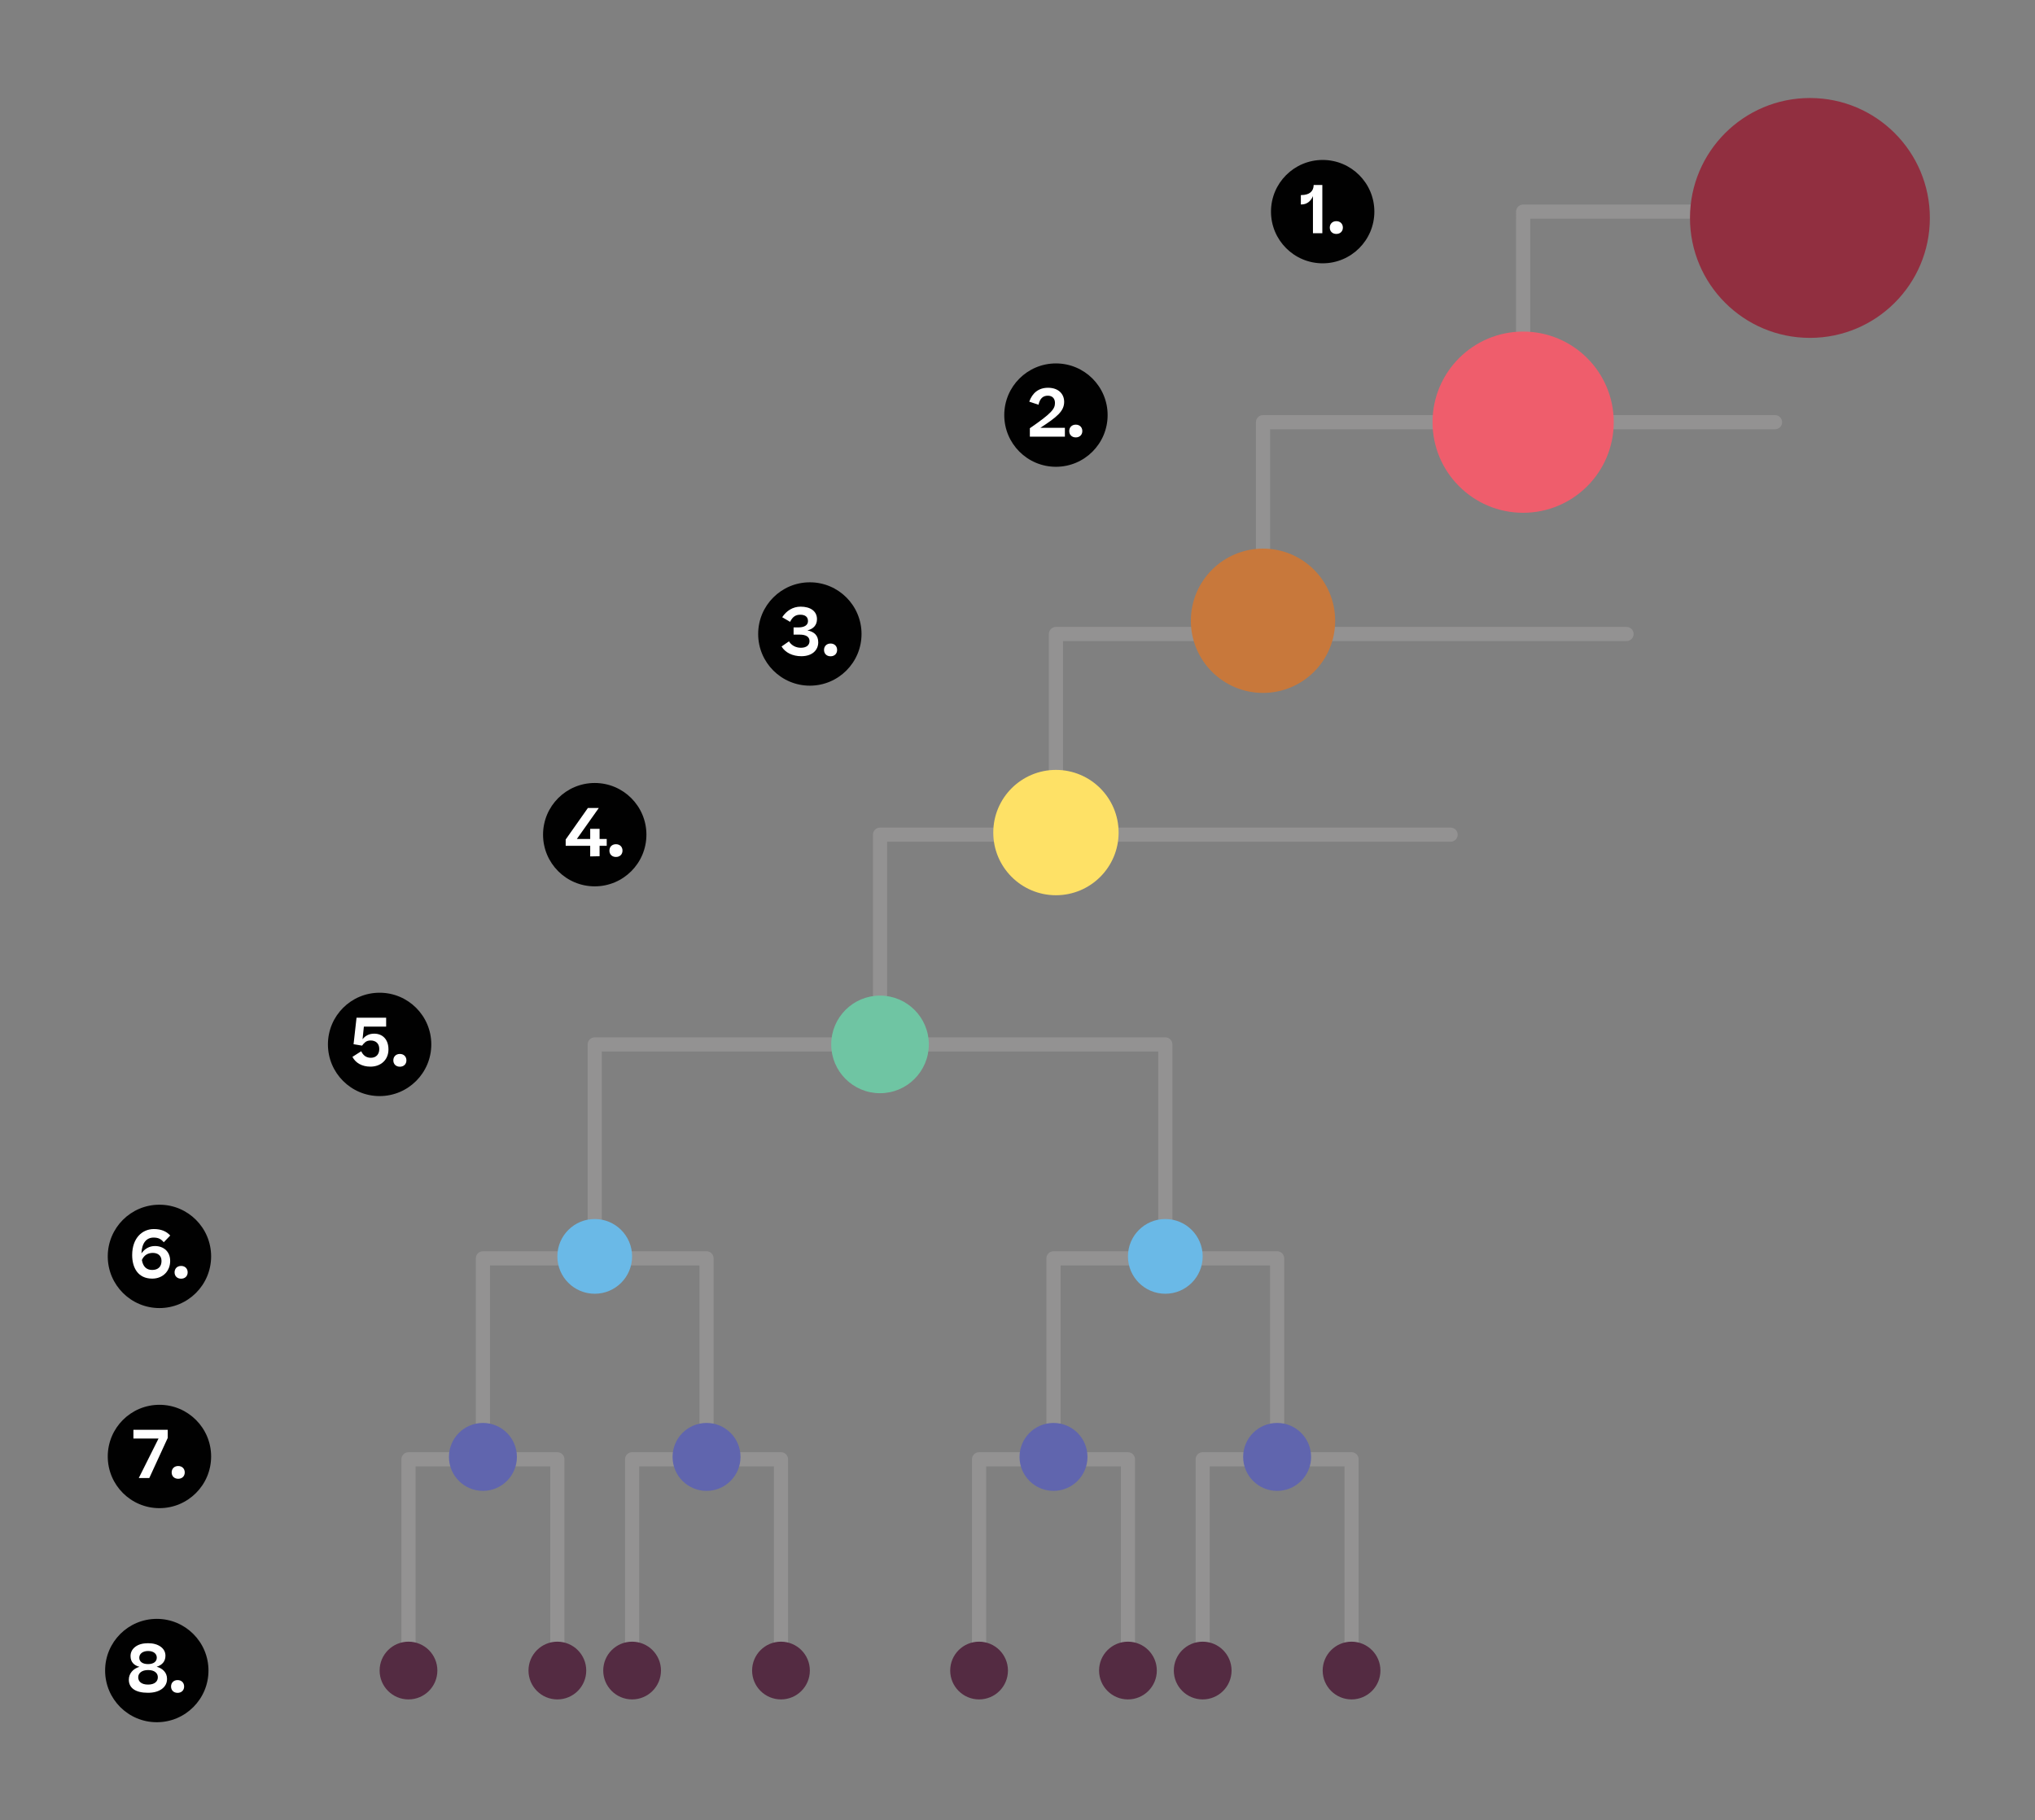 <?xml version="1.0" encoding="UTF-8"?><svg id="Layer_1" xmlns="http://www.w3.org/2000/svg" xmlns:xlink="http://www.w3.org/1999/xlink" viewBox="0 0 431.318 385.817"><rect x="0" y="0" width="431.318" height="385.817" fill="#808080" stroke="none"/><defs><style>.cls-1{clip-path:url(#clippath-11);}.cls-2{fill:#fff;}.cls-3{fill:#6065ae;}.cls-4{fill:#912f40;}.cls-5{clip-path:url(#clippath-2);}.cls-6{clip-path:url(#clippath-13);}.cls-7{clip-path:url(#clippath-15);}.cls-8{clip-path:url(#clippath-6);}.cls-9{fill:#542b42;}.cls-10{clip-path:url(#clippath-7);}.cls-11{clip-path:url(#clippath-1);}.cls-12{clip-path:url(#clippath-4);}.cls-13{fill:#c8783b;}.cls-14{clip-path:url(#clippath-12);}.cls-15{clip-path:url(#clippath-9);}.cls-16{clip-path:url(#clippath);}.cls-17{fill:#6ab9e7;}.cls-18{fill:#ef5d6c;}.cls-19{fill:none;}.cls-20{clip-path:url(#clippath-3);}.cls-21{fill:#939292;}.cls-22{clip-path:url(#clippath-8);}.cls-23{clip-path:url(#clippath-14);}.cls-24{clip-path:url(#clippath-5);}.cls-25{clip-path:url(#clippath-10);}.cls-26{fill:#010101;}.cls-27{fill:#fee166;}.cls-28{fill:#6fc5a3;}</style><clipPath id="clippath"><rect class="cls-19" x="212.854" y="77.032" width="21.908" height="21.908"/></clipPath><clipPath id="clippath-1"><rect class="cls-19" x="212.854" y="77.032" width="21.908" height="21.908"/></clipPath><clipPath id="clippath-2"><rect class="cls-19" x="269.388" y="33.904" width="21.908" height="21.908"/></clipPath><clipPath id="clippath-3"><rect class="cls-19" x="269.388" y="33.904" width="21.908" height="21.908"/></clipPath><clipPath id="clippath-4"><rect class="cls-19" x="160.695" y="123.428" width="21.908" height="21.908"/></clipPath><clipPath id="clippath-5"><rect class="cls-19" x="160.695" y="123.427" width="21.908" height="21.908"/></clipPath><clipPath id="clippath-6"><rect class="cls-19" x="115.1" y="165.963" width="21.908" height="21.908"/></clipPath><clipPath id="clippath-7"><rect class="cls-19" x="115.1" y="165.962" width="21.908" height="21.908"/></clipPath><clipPath id="clippath-8"><rect class="cls-19" x="69.506" y="210.42" width="21.908" height="21.908"/></clipPath><clipPath id="clippath-9"><rect class="cls-19" x="69.506" y="210.42" width="21.908" height="21.908"/></clipPath><clipPath id="clippath-10"><rect class="cls-19" x="22.839" y="255.352" width="21.908" height="21.908"/></clipPath><clipPath id="clippath-11"><rect class="cls-19" x="22.839" y="255.352" width="21.908" height="21.908"/></clipPath><clipPath id="clippath-12"><rect class="cls-19" x="22.839" y="297.764" width="21.908" height="21.908"/></clipPath><clipPath id="clippath-13"><rect class="cls-19" x="22.839" y="297.764" width="21.908" height="21.908"/></clipPath><clipPath id="clippath-14"><rect class="cls-19" x="22.28" y="343.139" width="21.908" height="21.908"/></clipPath><clipPath id="clippath-15"><rect class="cls-19" x="22.28" y="343.138" width="21.908" height="21.908"/></clipPath></defs><path class="cls-21" d="M322.829,90.986c-.829,0-1.5-.671-1.5-1.5V44.858c0-.829,.671-1.5,1.5-1.5h40.632c.829,0,1.5,.671,1.5,1.5s-.671,1.5-1.5,1.5h-39.132v43.128c0,.829-.671,1.5-1.5,1.5Z"/><g id="Number_Point_Science"><g class="cls-16"><g class="cls-11"><path class="cls-26" d="M234.761,87.986c0,6.05-4.904,10.954-10.954,10.954-6.049,0-10.954-4.904-10.954-10.954s4.905-10.954,10.954-10.954c6.05,0,10.954,4.904,10.954,10.954"/></g><g><path class="cls-2" d="M225.549,85.162c0,1.989-1.484,3.194-5.043,5.519h5.197v1.877h-7.424v-1.793c4.65-3.194,5.322-4.104,5.322-5.351,0-.952-.56-1.541-1.513-1.541-1.009,0-1.681,.574-1.975,1.919l-1.961-.658c.658-1.835,1.975-2.942,3.978-2.942,2.256,0,3.418,1.359,3.418,2.97Z"/><path class="cls-2" d="M226.624,91.367c0-.799,.561-1.359,1.387-1.359s1.387,.56,1.387,1.359c0,.798-.561,1.345-1.387,1.345s-1.387-.546-1.387-1.345Z"/></g></g></g><g id="Number_Point_Science-2"><g class="cls-5"><g class="cls-20"><path class="cls-26" d="M291.295,44.858c0,6.05-4.904,10.954-10.954,10.954-6.049,0-10.954-4.904-10.954-10.954s4.905-10.954,10.954-10.954c6.05,0,10.954,4.904,10.954,10.954"/></g><g><path class="cls-2" d="M280.268,39.204v10.226h-1.988v-7.858c-.435,1.051-1.289,1.765-2.409,1.765h-.154v-1.989h.069c1.751,0,2.634-.798,2.647-2.143h1.835Z"/><path class="cls-2" d="M281.848,48.239c0-.799,.561-1.359,1.387-1.359s1.387,.56,1.387,1.359c0,.798-.561,1.345-1.387,1.345s-1.387-.546-1.387-1.345Z"/></g></g></g><g id="Number_Point_Science-3"><g class="cls-12"><g class="cls-24"><path class="cls-26" d="M182.602,134.381c0,6.05-4.904,10.954-10.954,10.954-6.049,0-10.954-4.904-10.954-10.954s4.905-10.954,10.954-10.954c6.05,0,10.954,4.904,10.954,10.954"/></g><g><path class="cls-2" d="M167.219,135.942c.505,.827,1.415,1.359,2.536,1.359,1.19,0,1.82-.574,1.82-1.415,0-.91-.729-1.373-2.129-1.373h-1.247v-1.527h1.051c1.177,0,2.003-.448,2.003-1.331,0-.896-.588-1.359-1.652-1.359-.967,0-1.625,.448-2.144,1.513l-1.667-.98c.883-1.358,2.241-2.241,3.908-2.241,2.045,0,3.46,.938,3.46,2.647,0,1.289-.799,2.087-2.031,2.381,1.457,.294,2.298,1.079,2.298,2.535,0,1.639-1.261,2.942-3.586,2.942-1.85,0-3.391-.756-4.188-2.059l1.568-1.093Z"/><path class="cls-2" d="M174.653,137.763c0-.799,.561-1.359,1.387-1.359s1.387,.56,1.387,1.359c0,.798-.561,1.345-1.387,1.345s-1.387-.546-1.387-1.345Z"/></g></g></g><g id="Number_Point_Science-4"><g class="cls-8"><g class="cls-10"><path class="cls-26" d="M137.008,176.917c0,6.05-4.904,10.954-10.954,10.954-6.049,0-10.954-4.904-10.954-10.954s4.905-10.954,10.954-10.954c6.05,0,10.954,4.904,10.954,10.954"/></g><g><path class="cls-2" d="M127.082,175.675v2.157h1.513v1.442h-1.513v2.213l-1.989,.042v-2.255h-5.197v-1.331l4.707-6.682h2.283v.042l-4.622,6.528h2.829v-2.157h1.989Z"/><path class="cls-2" d="M129.164,180.298c0-.799,.561-1.359,1.387-1.359s1.387,.56,1.387,1.359c0,.798-.561,1.345-1.387,1.345s-1.387-.546-1.387-1.345Z"/></g></g></g><g id="Number_Point_Science-5"><g class="cls-22"><g class="cls-15"><path class="cls-26" d="M91.413,221.374c0,6.05-4.904,10.954-10.954,10.954-6.049,0-10.954-4.904-10.954-10.954s4.905-10.954,10.954-10.954c6.05,0,10.954,4.904,10.954,10.954"/></g><g><path class="cls-2" d="M78.511,226.087c-1.85,0-3.18-.84-3.811-2.073l1.863-1.19c.378,.84,1.036,1.387,2.031,1.387,1.135,0,1.793-.743,1.793-1.863,0-1.232-.812-1.807-1.821-1.807-.49,0-.882,.126-1.177,.378-.28,.238-.49,.477-.645,.714l-1.807-.294,.631-5.617h6.275v1.877h-4.721l-.28,2.689c.561-.742,1.387-1.19,2.465-1.19,1.737,0,3.026,1.163,3.026,3.348,0,2.199-1.611,3.642-3.824,3.642Z"/><path class="cls-2" d="M83.366,224.756c0-.799,.561-1.359,1.387-1.359s1.387,.56,1.387,1.359c0,.798-.561,1.345-1.387,1.345s-1.387-.546-1.387-1.345Z"/></g></g></g><g id="Number_Point_Science-6"><g class="cls-25"><g class="cls-1"><path class="cls-26" d="M44.747,266.306c0,6.05-4.904,10.954-10.954,10.954-6.049,0-10.954-4.904-10.954-10.954s4.905-10.954,10.954-10.954c6.05,0,10.954,4.904,10.954,10.954"/></g><g><path class="cls-2" d="M36.081,261.885l-1.373,1.429c-.574-.687-1.148-.995-2.156-.995-1.499,0-2.479,1.106-2.578,3.348,.715-1.008,1.709-1.555,2.872-1.555,1.751,0,3.222,1.093,3.222,3.166,0,2.073-1.485,3.74-3.811,3.74-3.012,0-4.244-2.312-4.244-4.987,0-3.586,2.115-5.519,4.595-5.519,1.526,0,2.647,.462,3.474,1.373Zm-6.009,5.183c.238,1.443,1.008,2.115,2.185,2.115,1.233,0,1.976-.687,1.976-1.905,0-1.274-.938-1.709-1.835-1.709-1.064,0-1.877,.491-2.325,1.499Z"/><path class="cls-2" d="M37.001,269.688c0-.799,.561-1.359,1.387-1.359s1.387,.56,1.387,1.359c0,.798-.561,1.345-1.387,1.345s-1.387-.546-1.387-1.345Z"/></g></g></g><g id="Number_Point_Science-7"><g class="cls-14"><g class="cls-6"><path class="cls-26" d="M44.747,308.718c0,6.05-4.904,10.954-10.954,10.954-6.049,0-10.954-4.904-10.954-10.954s4.905-10.954,10.954-10.954c6.05,0,10.954,4.904,10.954,10.954"/></g><g><path class="cls-2" d="M29.413,313.29l4.188-8.376h-5.322v-1.849h7.27v1.723l-3.908,8.502h-2.228Z"/><path class="cls-2" d="M36.384,312.1c0-.799,.561-1.359,1.387-1.359s1.387,.56,1.387,1.359c0,.798-.561,1.345-1.387,1.345s-1.387-.546-1.387-1.345Z"/></g></g></g><g id="Number_Point_Science-8"><g class="cls-23"><g class="cls-7"><path class="cls-26" d="M44.187,354.092c0,6.05-4.904,10.954-10.954,10.954-6.049,0-10.954-4.904-10.954-10.954s4.905-10.954,10.954-10.954c6.05,0,10.954,4.904,10.954,10.954"/></g><g><path class="cls-2" d="M34.295,358.007c-.742,.532-1.723,.798-2.941,.798-2.619,0-4.048-.995-4.048-2.773,0-1.303,.896-2.339,2.255-2.731-1.106-.28-1.891-.98-1.891-2.27,0-.798,.336-1.457,.994-1.961,.673-.518,1.583-.771,2.718-.771,1.106,0,2.003,.252,2.676,.743,.672,.49,1.008,1.134,1.008,1.919,0,1.232-.756,1.989-1.862,2.325,1.303,.35,2.199,1.275,2.199,2.563,0,.896-.364,1.611-1.107,2.157Zm-.84-2.494c0-.882-.715-1.527-2.06-1.527s-2.101,.659-2.101,1.541,.687,1.541,2.087,1.541,2.073-.672,2.073-1.555Zm-.225-4.16c0-.798-.658-1.401-1.835-1.401s-1.877,.617-1.877,1.415,.631,1.358,1.863,1.358,1.849-.574,1.849-1.373Z"/><path class="cls-2" d="M36.253,357.474c0-.799,.561-1.359,1.387-1.359s1.387,.56,1.387,1.359c0,.798-.561,1.345-1.387,1.345s-1.387-.546-1.387-1.345Z"/></g></g></g><path class="cls-21" d="M267.695,133.077c-.829,0-1.5-.671-1.5-1.5v-42.091c0-.829,.671-1.5,1.5-1.5h108.523c.829,0,1.5,.671,1.5,1.5s-.671,1.5-1.5,1.5h-107.023v40.591c0,.829-.671,1.5-1.5,1.5Z"/><path class="cls-21" d="M223.807,177.973c-.829,0-1.5-.671-1.5-1.5v-42.091c0-.829,.671-1.5,1.5-1.5h120.935c.829,0,1.5,.671,1.5,1.5s-.671,1.5-1.5,1.5h-119.435v40.591c0,.829-.671,1.5-1.5,1.5Z"/><path class="cls-21" d="M186.522,220.508c-.829,0-1.5-.671-1.5-1.5v-42.091c0-.829,.671-1.5,1.5-1.5h120.935c.829,0,1.5,.671,1.5,1.5s-.671,1.5-1.5,1.5h-119.435v40.591c0,.829-.671,1.5-1.5,1.5Z"/><path class="cls-21" d="M246.989,264.966c-.829,0-1.5-.671-1.5-1.5v-40.591H127.554v40.591c0,.829-.671,1.5-1.5,1.5s-1.5-.671-1.5-1.5v-42.091c0-.829,.671-1.5,1.5-1.5h120.935c.829,0,1.5,.671,1.5,1.5v42.091c0,.829-.671,1.5-1.5,1.5Z"/><path class="cls-21" d="M270.686,310.309c-.829,0-1.5-.671-1.5-1.5v-40.591h-44.395v40.591c0,.829-.671,1.5-1.5,1.5s-1.5-.671-1.5-1.5v-42.091c0-.829,.671-1.5,1.5-1.5h47.395c.829,0,1.5,.671,1.5,1.5v42.091c0,.829-.671,1.5-1.5,1.5Z"/><path class="cls-21" d="M239.067,352.901c-.829,0-1.5-.671-1.5-1.5v-40.591h-28.552v40.591c0,.829-.671,1.5-1.5,1.5s-1.5-.671-1.5-1.5v-42.091c0-.829,.671-1.5,1.5-1.5h31.552c.829,0,1.5,.671,1.5,1.5v42.091c0,.829-.671,1.5-1.5,1.5Z"/><path class="cls-21" d="M286.462,352.901c-.829,0-1.5-.671-1.5-1.5v-40.591h-28.552v40.591c0,.829-.671,1.5-1.5,1.5s-1.5-.671-1.5-1.5v-42.091c0-.829,.671-1.5,1.5-1.5h31.552c.829,0,1.5,.671,1.5,1.5v42.091c0,.829-.671,1.5-1.5,1.5Z"/><circle class="cls-13" cx="267.695" cy="131.577" r="15.293"/><circle class="cls-18" cx="322.829" cy="89.486" r="19.204"/><circle class="cls-4" cx="383.613" cy="46.196" r="25.421"/><circle class="cls-28" cx="186.521" cy="221.374" r="10.345"/><circle class="cls-17" cx="246.989" cy="266.306" r="7.92"/><circle class="cls-3" cx="270.686" cy="308.809" r="7.2"/><circle class="cls-9" cx="207.515" cy="354.092" r="6.12"/><circle class="cls-9" cx="239.068" cy="354.092" r="6.12"/><circle class="cls-9" cx="254.91" cy="354.092" r="6.12"/><circle class="cls-9" cx="286.462" cy="354.092" r="6.12"/><circle class="cls-3" cx="223.291" cy="308.809" r="7.2"/><path class="cls-21" d="M149.751,310.309c-.829,0-1.5-.671-1.5-1.5v-40.591h-44.395v40.591c0,.829-.671,1.5-1.5,1.5s-1.5-.671-1.5-1.5v-42.091c0-.829,.671-1.5,1.5-1.5h47.395c.829,0,1.5,.671,1.5,1.5v42.091c0,.829-.671,1.5-1.5,1.5Z"/><path class="cls-21" d="M118.133,352.901c-.829,0-1.5-.671-1.5-1.5v-40.591h-28.552v40.591c0,.829-.671,1.5-1.5,1.5s-1.5-.671-1.5-1.5v-42.091c0-.829,.671-1.5,1.5-1.5h31.552c.829,0,1.5,.671,1.5,1.5v42.091c0,.829-.671,1.5-1.5,1.5Z"/><path class="cls-21" d="M165.527,352.901c-.829,0-1.5-.671-1.5-1.5v-40.591h-28.552v40.591c0,.829-.671,1.5-1.5,1.5s-1.5-.671-1.5-1.5v-42.091c0-.829,.671-1.5,1.5-1.5h31.552c.829,0,1.5,.671,1.5,1.5v42.091c0,.829-.671,1.5-1.5,1.5Z"/><circle class="cls-3" cx="149.751" cy="308.809" r="7.2"/><circle class="cls-9" cx="86.58" cy="354.092" r="6.12"/><circle class="cls-9" cx="118.133" cy="354.092" r="6.12"/><circle class="cls-9" cx="133.975" cy="354.092" r="6.12"/><circle class="cls-9" cx="165.528" cy="354.092" r="6.12"/><circle class="cls-3" cx="102.357" cy="308.809" r="7.2"/><circle class="cls-27" cx="223.807" cy="176.473" r="13.283"/><circle class="cls-17" cx="126.054" cy="266.306" r="7.92"/></svg>